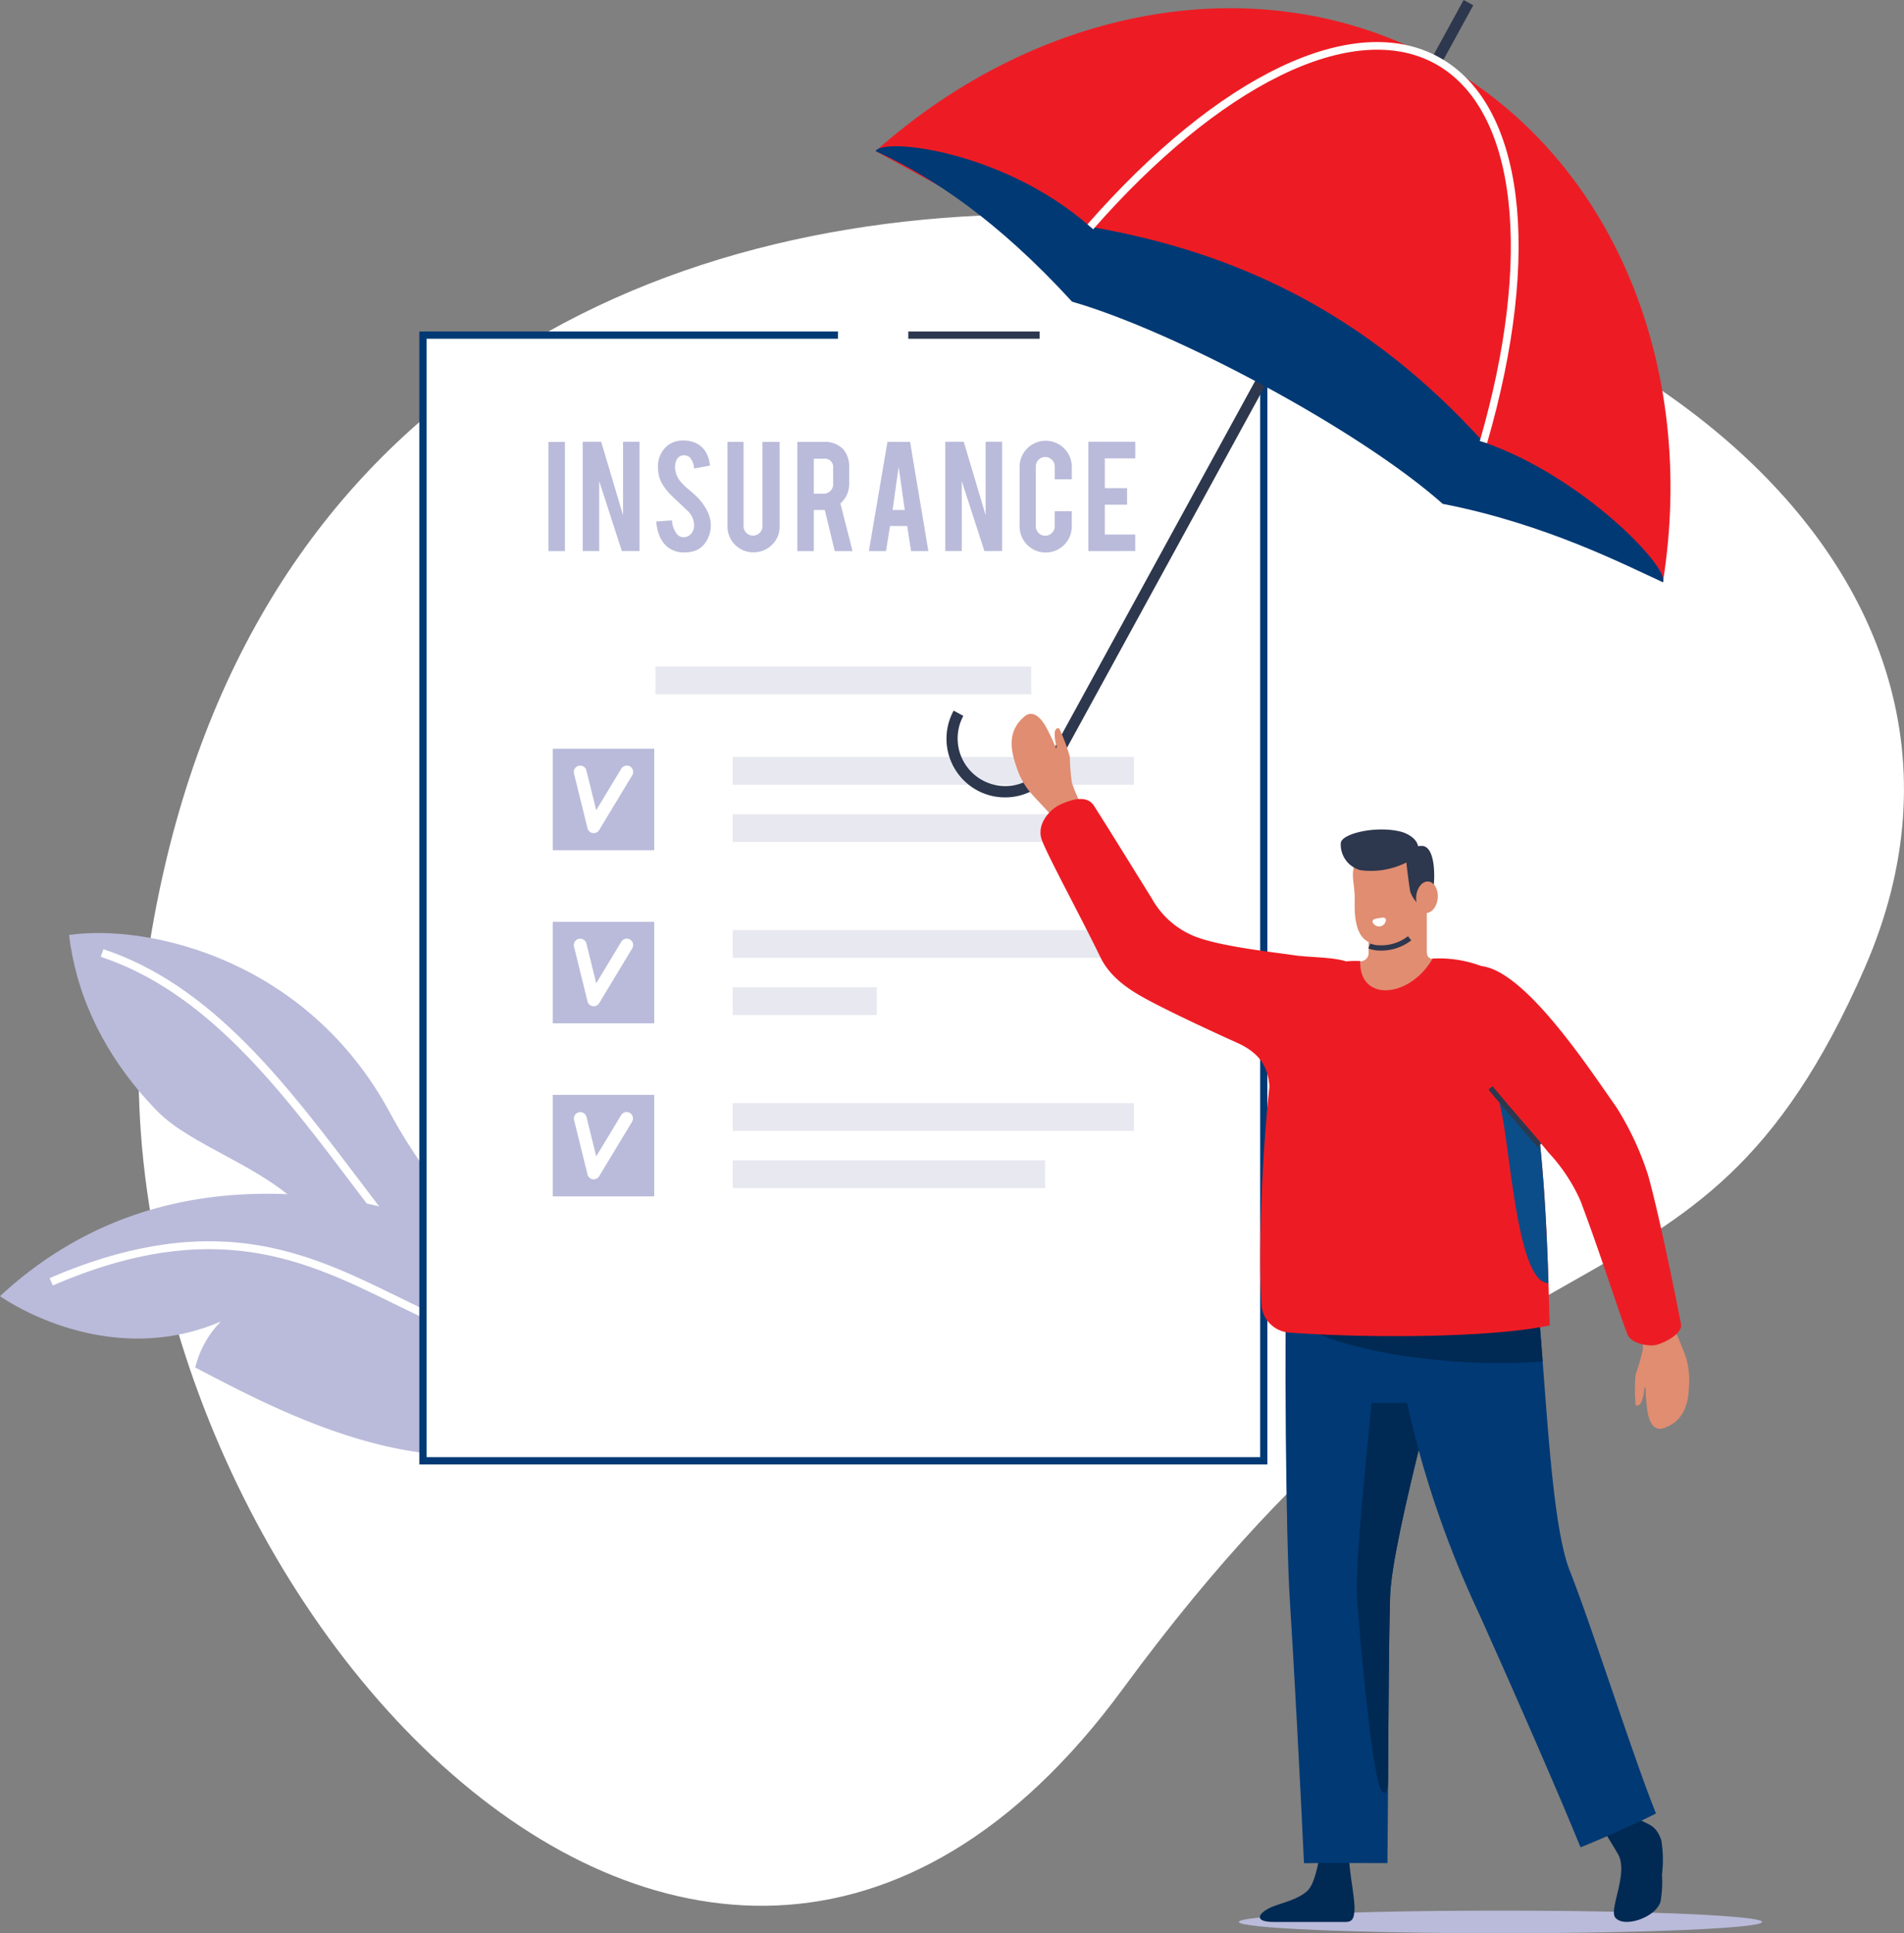 <svg id="Group_31994" data-name="Group 31994" xmlns="http://www.w3.org/2000/svg" xmlns:xlink="http://www.w3.org/1999/xlink" width="207" height="210.09" viewBox="0 0 207 210.09">
  <rect x="0" y="0" width="207" height="210.09" fill="#808080" stroke="none"/>
  <defs>
    <clipPath id="clip-path">
      <rect id="Rectangle_21201" data-name="Rectangle 21201" width="207" height="210.09" fill="none"/>
    </clipPath>
  </defs>
  <g id="Group_31993" data-name="Group 31993" clip-path="url(#clip-path)">
    <path id="Path_84125" data-name="Path 84125" d="M222.112,135.065c-18.761,42.988-39.127,21.84-80.676,78.391C94.471,277.379,26.5,197.733,35.2,135.347,43.654,74.7,87.96,53.205,132.2,53.205c59.479,0,109.295,37.44,89.909,81.86" transform="translate(-19.366 -29.919)" fill="#fff"/>
    <path id="Path_84126" data-name="Path 84126" d="M52.031,251.192c8.964,16.6,25.291,26.227,24.165,29.465-.909,2.616-8.915,4.672-15.275,1.116-7.341-4.1-14.677-16.269-18.384-20.192-4.338-4.591-12.15-6.783-15.846-10.6-6.155-6.351-8.828-13.121-9.543-19.1,8.741-1.228,25.918,2.7,34.882,19.306" transform="translate(-9.643 -130.279)" fill="#babbda"/>
    <path id="Path_84127" data-name="Path 84127" d="M76.2,282.5c-9.349-2.132-16.376-11.418-23.814-21.248C44.6,250.959,36.554,240.32,25.042,236.511l.275-.831c11.77,3.894,19.9,14.644,27.771,25.039,7.34,9.7,14.273,18.862,23.311,20.923Z" transform="translate(-14.082 -132.529)" fill="#fff"/>
    <path id="Path_84128" data-name="Path 84128" d="M59.627,307.987c6.126,5.246,11.624,10.6,1.683,14.79-14.538,6.123-30.791-2.636-40.084-7.491a10.759,10.759,0,0,1,2.792-5C13.8,314.682,4.033,310.245,0,307.539c13.043-12.092,27.819-11.613,35.759-10.734,10.721,1.187,17.768,5.958,23.868,11.181" transform="translate(0 -166.679)" fill="#babbda"/>
    <path id="Path_84129" data-name="Path 84129" d="M67.444,320.369c-6.663,0-12.03-2.628-17.7-5.4-9.592-4.7-19.51-9.551-37.067-1.976l-.347-.8c8.017-3.459,15.22-4.657,22.019-3.665,6.012.878,10.977,3.308,15.779,5.659,5.872,2.875,11.418,5.59,18.376,5.289l.038.875q-.557.024-1.1.024" transform="translate(-6.936 -173.301)" fill="#fff"/>
    <rect id="Rectangle_21188" data-name="Rectangle 21188" width="91.409" height="122.327" transform="translate(45.986 36.419)" fill="#fff"/>
    <rect id="Rectangle_21189" data-name="Rectangle 21189" width="11.031" height="11.031" transform="translate(60.092 81.362)" fill="#babbda"/>
    <rect id="Rectangle_21190" data-name="Rectangle 21190" width="35.856" height="3.02" transform="translate(79.662 88.478)" fill="#e8e8f0"/>
    <rect id="Rectangle_21191" data-name="Rectangle 21191" width="43.627" height="3.02" transform="translate(79.662 82.259)" fill="#e8e8f0"/>
    <rect id="Rectangle_21192" data-name="Rectangle 21192" width="11.031" height="11.031" transform="translate(60.092 100.173)" fill="#babbda"/>
    <rect id="Rectangle_21193" data-name="Rectangle 21193" width="15.663" height="3.02" transform="translate(79.662 107.288)" fill="#e8e8f0"/>
    <rect id="Rectangle_21194" data-name="Rectangle 21194" width="43.627" height="3.02" transform="translate(79.662 101.069)" fill="#e8e8f0"/>
    <rect id="Rectangle_21195" data-name="Rectangle 21195" width="11.031" height="11.031" transform="translate(60.092 118.984)" fill="#babbda"/>
    <rect id="Rectangle_21196" data-name="Rectangle 21196" width="33.968" height="3.02" transform="translate(79.662 126.099)" fill="#e8e8f0"/>
    <rect id="Rectangle_21197" data-name="Rectangle 21197" width="43.627" height="3.02" transform="translate(79.662 119.88)" fill="#e8e8f0"/>
    <rect id="Rectangle_21198" data-name="Rectangle 21198" width="40.86" height="3.02" transform="translate(71.26 72.43)" fill="#e8e8f0"/>
    <path id="Path_84130" data-name="Path 84130" d="M196.366,205.425h-92.2V82.31H149.68V83.1H104.957V204.637h90.622V82.7h.788Z" transform="translate(-58.577 -46.285)" fill="#003974"/>
    <rect id="Rectangle_21199" data-name="Rectangle 21199" width="14.279" height="0.788" transform="translate(98.747 36.025)" fill="#2d374d"/>
    <rect id="Rectangle_21200" data-name="Rectangle 21200" width="1.79" height="11.868" transform="translate(59.627 48.025)" fill="#babbda"/>
    <path id="Path_84131" data-name="Path 84131" d="M146.755,109.7l2.376,7.982V109.7h1.79v11.877H149l-2.463-7.605v7.605h-1.79V109.7Z" transform="translate(-81.394 -61.69)" fill="#babbda"/>
    <path id="Path_84132" data-name="Path 84132" d="M168.955,118.444a3.341,3.341,0,0,1-.644,2.122,2.32,2.32,0,0,1-1.231.843,3.357,3.357,0,0,1-.994.133,2.816,2.816,0,0,1-1.743-.521,2.914,2.914,0,0,1-.914-1.161,4.665,4.665,0,0,1-.393-1.681l1.7-.123a2.59,2.59,0,0,0,.549,1.5.916.916,0,0,0,.739.333,1.111,1.111,0,0,0,.938-.578,1.436,1.436,0,0,0,.18-.787,2.186,2.186,0,0,0-.673-1.469l-1.591-1.507a6.79,6.79,0,0,1-1.26-1.545,3.572,3.572,0,0,1-.4-1.668,2.9,2.9,0,0,1,1.089-2.455,2.708,2.708,0,0,1,1.667-.5,3.032,3.032,0,0,1,1.639.426,2.466,2.466,0,0,1,.857.928,3.434,3.434,0,0,1,.393,1.373l-1.714.313a2.067,2.067,0,0,0-.417-1.137.875.875,0,0,0-.71-.294.818.818,0,0,0-.748.436,1.678,1.678,0,0,0-.209.871,2.612,2.612,0,0,0,.7,1.657,5.882,5.882,0,0,0,.8.758q.626.521.824.729a6.071,6.071,0,0,1,1.023,1.307,5.036,5.036,0,0,1,.275.558,3.268,3.268,0,0,1,.265,1.137" transform="translate(-91.679 -61.507)" fill="#babbda"/>
    <path id="Path_84133" data-name="Path 84133" d="M183.529,121.727A2.814,2.814,0,0,1,180.7,118.9v-9.178h1.752v9.159a.98.98,0,0,0,.3.725,1,1,0,0,0,.729.3,1.018,1.018,0,0,0,1.023-1.023v-9.159h1.866V118.9a2.7,2.7,0,0,1-.833,2.008,2.769,2.769,0,0,1-2.008.815" transform="translate(-101.611 -61.702)" fill="#babbda"/>
    <path id="Path_84134" data-name="Path 84134" d="M200.879,109.727a2.728,2.728,0,0,1,2.2.824,2.993,2.993,0,0,1,.616,2.008v1.724a2.773,2.773,0,0,1-.957,2.131l1.326,5.181h-1.936l-1.085-4.47h-1.194v4.47h-1.79V109.727Zm1.071,2.86a.908.908,0,0,0-1.023-1.032h-1.08v3.8h1.08a.977.977,0,0,0,.724-.3,1,1,0,0,0,.3-.73Z" transform="translate(-111.373 -61.702)" fill="#babbda"/>
    <path id="Path_84135" data-name="Path 84135" d="M218.126,118.867l-.435,2.728h-1.864l2.018-11.868h2.462l1.989,11.868h-1.882l-.419-2.728Zm.941-6.422-.663,4.679h1.326Z" transform="translate(-121.365 -61.702)" fill="#babbda"/>
    <path id="Path_84136" data-name="Path 84136" d="M236.819,109.7l2.376,7.982V109.7h1.79v11.877h-1.923l-2.462-7.605v7.605h-1.791V109.7Z" transform="translate(-132.039 -61.69)" fill="#babbda"/>
    <path id="Path_84137" data-name="Path 84137" d="M256.113,121.575a2.83,2.83,0,0,1-2.841-2.832v-6.479a2.837,2.837,0,1,1,5.674,0v1.355h-1.857v-1.392a1.034,1.034,0,0,0-1.032-1.032.979.979,0,0,0-.724.3,1,1,0,0,0-.3.73v6.5a1.019,1.019,0,0,0,1.023,1.023,1,1,0,0,0,.73-.3.979.979,0,0,0,.3-.724v-1.638h1.857v1.657a2.83,2.83,0,0,1-2.832,2.832" transform="translate(-142.421 -61.531)" fill="#babbda"/>
    <path id="Path_84138" data-name="Path 84138" d="M270.35,121.582V109.7h5.1v1.8H272.14v3.239h2.416v1.8H272.14v3.239h3.305v1.8Z" transform="translate(-152.025 -61.69)" fill="#babbda"/>
    <path id="Path_84139" data-name="Path 84139" d="M144.7,283.414a.706.706,0,0,1-.1-.008.694.694,0,0,1-.57-.52l-1.463-5.933a.695.695,0,0,1,1.349-.333l1.061,4.3,2.718-4.5a.695.695,0,0,1,1.189.719l-3.585,5.933a.7.7,0,0,1-.594.335" transform="translate(-80.157 -155.253)" fill="#fff"/>
    <path id="Path_84140" data-name="Path 84140" d="M144.7,197.457a.706.706,0,0,1-.1-.008.694.694,0,0,1-.57-.52L142.566,191a.695.695,0,1,1,1.349-.333l1.061,4.3,2.718-4.5a.695.695,0,1,1,1.189.719l-3.585,5.933a.7.7,0,0,1-.594.335" transform="translate(-80.157 -106.918)" fill="#fff"/>
    <path id="Path_84141" data-name="Path 84141" d="M144.7,240.435a.708.708,0,0,1-.1-.008.694.694,0,0,1-.57-.52l-1.463-5.933a.695.695,0,1,1,1.349-.333l1.061,4.3,2.718-4.5a.695.695,0,1,1,1.189.719L145.3,240.1a.7.7,0,0,1-.594.335" transform="translate(-80.157 -131.085)" fill="#fff"/>
    <path id="Path_84142" data-name="Path 84142" d="M238.418,85.875a6.381,6.381,0,0,1-2.531-8.651l1.049.574a5.178,5.178,0,0,0,9.084,4.972L291.328,0l1.049.574L247.07,83.344a6.381,6.381,0,0,1-8.652,2.531" transform="translate(-132.206)" fill="#2d374d"/>
    <path id="Path_84143" data-name="Path 84143" d="M217.507,17.565c17.677-15.724,41.73-20.416,61.016-9.859s28.3,33.347,24.576,56.711Z" transform="translate(-122.31 -1.145)" fill="#ed1c24"/>
    <path id="Path_84144" data-name="Path 84144" d="M217.507,36.847c6.141,2.8,13.209,7.477,21.355,16.363,11.169,3.211,31.284,13.957,40.292,21.969,11.3,2.2,19.984,6.734,23.945,8.519.818-1.5-8.7-11.492-19.51-15.226-12.034-13.262-25.756-20.47-42.742-23.4-9.448-8.3-22.521-9.725-23.34-8.229" transform="translate(-122.31 -20.427)" fill="#003974"/>
    <path id="Path_84145" data-name="Path 84145" d="M312.782,53.8c2.848-9.836,3.923-18.859,3.109-26.095-.826-7.352-3.585-12.509-7.977-14.913s-10.223-1.949-16.862,1.317c-6.533,3.214-13.555,8.982-20.306,16.681l-.62-.543C284.407,13.961,299.038,7,308.309,12.07s11.288,21.153,5.264,41.961Z" transform="translate(-151.899 -5.871)" fill="#fff"/>
    <path id="Path_84146" data-name="Path 84146" d="M364.61,475.627c0,.679-12.735,1.229-28.445,1.229s-28.446-.55-28.446-1.229,12.735-1.229,28.446-1.229,28.445.55,28.445,1.229" transform="translate(-173.038 -266.766)" fill="#babbda"/>
    <path id="Path_84147" data-name="Path 84147" d="M411.994,332.786a7.974,7.974,0,0,0-.606-3.446c-.355-.9-1.191-2.8-1.442-3.685-.426-1.506-3.142-1.324-3.079.273.053,1.329.144,2.525.087,3.3a21.68,21.68,0,0,1-.774,2.668,17.913,17.913,0,0,0-.021,3.128c0,.4.355.307.595,0a4.464,4.464,0,0,0,.366-1.531c.064-.229.137-.246.144,0a20.025,20.025,0,0,0,.2,2.395c.165,1.106.678,2.234,1.763,1.859,2.511-.867,2.732-3.175,2.769-4.965" transform="translate(-228.357 -182.543)" fill="#e08d71"/>
    <path id="Path_84148" data-name="Path 84148" d="M251.86,183.144a7.968,7.968,0,0,0,1.784,3.01c.65.716,2.1,2.2,2.651,2.938.931,1.258,3.408.128,2.784-1.344-.519-1.225-1.026-2.311-1.247-3.055a21.87,21.87,0,0,1-.219-2.769,17.823,17.823,0,0,0-1.085-2.934c-.14-.375-.44-.162-.556.21a4.457,4.457,0,0,0,.2,1.562c.021.237-.042.278-.137.047a20.08,20.08,0,0,0-1.031-2.17c-.545-.976-1.424-1.85-2.307-1.116-2.043,1.7-1.434,3.936-.835,5.623" transform="translate(-141.304 -99.672)" fill="#e08d71"/>
    <path id="Path_84149" data-name="Path 84149" d="M339.678,233.848c-2.962,0-3.27-3.868-2.434-3.868a.916.916,0,0,0,.964-.8v-2.616c0-2.513,6.328-4.374,6.328-2.76v5.051c0,.511.112.871.831.871.526,0-.314,1.6-1.089,2.307a5.8,5.8,0,0,1-4.6,1.816" transform="translate(-189.415 -125.51)" fill="#e08d71"/>
    <path id="Path_84150" data-name="Path 84150" d="M343.7,217.09a4.539,4.539,0,0,1-4.627,3.508c-2,0-2.887-1.332-2.812-4.7.048-2.164-.62-2.972.271-4.551,1.141-2.022,4.887-2.079,6.448-.254,1.591,1.86,1.161,4.031.72,5.993" transform="translate(-188.981 -117.964)" fill="#e08d71"/>
    <path id="Path_84151" data-name="Path 84151" d="M340.137,209.566a8.667,8.667,0,0,1-4.93.815,2.871,2.871,0,0,1-2.156-2.945c.055-1.025,3.774-1.912,6.452-1.263.842.2,1.87.823,1.948,1.643.063.662-.617,1.349-1.313,1.749" transform="translate(-187.282 -115.812)" fill="#2d374d"/>
    <path id="Path_84152" data-name="Path 84152" d="M351.467,216.988a3.454,3.454,0,0,1-1.8-1.945c-.141-.706-.384-2.687-.509-4-.055-.583.868-1,1.753-1,1.954,0,1.466,6.114.559,6.939" transform="translate(-196.338 -118.116)" fill="#2d374d"/>
    <path id="Path_84153" data-name="Path 84153" d="M351.767,220.471c-.085.943.371,1.755,1.018,1.814s1.242-.659,1.327-1.6-.371-1.756-1.018-1.814-1.241.659-1.327,1.6" transform="translate(-197.802 -123.074)" fill="#e08d71"/>
    <path id="Path_84154" data-name="Path 84154" d="M340.957,228.325a.747.747,0,0,0,1.443-.242c-.055-.325-.377-.248-.775-.181s-.722.1-.668.423" transform="translate(-191.726 -128.122)" fill="#fff"/>
    <path id="Path_84155" data-name="Path 84155" d="M322.257,466.5h-7.8c-2.4,0-1.531-1.078-.216-1.627,1.156-.482,2.784-.768,3.866-1.75.814-.739,1.267-3.179,1.4-4.43.09-.869,3.27-.613,3.167.375-.158,1.518.691,4.957.548,6.341-.077.741-.244,1.092-.962,1.092" transform="translate(-175.977 -257.635)" fill="#002953"/>
    <path id="Path_84156" data-name="Path 84156" d="M339.281,307.754h-19.8c-.34,10.723-.1,32.98.31,39.174.382,5.776,1.17,20.535,1.539,28.611,2.167-.044,6.98-.01,9.074-.01.081-5.87.084-22.247.285-28.952.2-6.671,6.573-28.381,8.589-38.823" transform="translate(-179.563 -173.058)" fill="#003974"/>
    <path id="Path_84157" data-name="Path 84157" d="M349.258,307.754H340.09c-.34,10.723-3.4,32.98-2.99,39.174.226,3.42,1.148,13.748,2.032,18.59.609,3.335,1.309,2.614,1.317,1.125.039-7.041.086-15.651.219-20.067.2-6.671,6.573-28.381,8.589-38.823" transform="translate(-189.539 -173.058)" fill="#002953"/>
    <path id="Path_84158" data-name="Path 84158" d="M401.684,448.114a13,13,0,0,1,.075,3.756,12.326,12.326,0,0,1-.152,2.9c-.456,1.7-3.926,2.934-4.912,1.771-.743-.877,1.451-4.818.3-6.889-.254-.456-2.4-4.032-3.526-5.532-1.42-1.894,2.166-3.971,3.336-2.147,1.139,1.777,1.37,2.86,2.328,3.722.855.769,1.91.513,2.551,2.415" transform="translate(-221.074 -248.139)" fill="#002953"/>
    <path id="Path_84159" data-name="Path 84159" d="M358.526,343.77c-2.525-6.363-2.691-26.306-4.295-36.016H334.072c.375,5.8,1.3,13.4,1.811,17.771h4.936a109.993,109.993,0,0,0,7.806,22.828c2.373,5.281,8.016,17.968,11.064,25.456,1.816-.712,6.442-2.738,8.207-3.684-2.292-5.577-6.983-20.341-9.369-26.355" transform="translate(-187.857 -173.058)" fill="#003974"/>
    <path id="Path_84160" data-name="Path 84160" d="M347.307,321.006c-9.361.794-23.6-1.035-27.938-5.084.023-3.067.069-5.878.141-8.166h26.452c.573,3.472.962,8.25,1.344,13.249" transform="translate(-179.59 -173.06)" fill="#002953"/>
    <path id="Path_84161" data-name="Path 84161" d="M336.809,238.722a13,13,0,0,0-5.015-.713c-2.486,4.324-8,4.756-7.874.271a10.021,10.021,0,0,0-4.081.631c-1.884.692-4.161,3.223-4.8,6.307-1.513,7.318-2.292,22.537-1.871,30.2a3.272,3.272,0,0,0,2.943,3.225c8.461.629,21.923.6,28.413-.771-.228-6.875-.415-24.145-3.672-33.218-1.086-3.024-2.032-5.176-4.043-5.933" transform="translate(-176.039 -133.838)" fill="#ed1c24"/>
    <path id="Path_84162" data-name="Path 84162" d="M264.968,215.571c-2.129-4.4-5.7-10.932-6.363-12.738-.612-1.678.832-3.322,2.04-3.86,1.184-.527,2.852-1.072,3.632.151,1.835,2.879,4.092,6.551,6.271,10.05A9.307,9.307,0,0,0,275,213.219c2.653,1.154,8.518,1.773,11.063,2.149,2.123.314,5.508.11,6.611,1.212,1.073,1.073.379,8.455-1.849,11.815-2.551,3.848-7.429,5.913-7.433,3.168,0-2.578.138-5.024-3.571-6.692s-7.4-3.438-9.394-4.492c-1.874-.99-4.279-2.371-5.459-4.808" transform="translate(-145.339 -111.556)" fill="#ed1c24"/>
    <path id="Path_84163" data-name="Path 84163" d="M377.046,284.7c-3.319.065-4.1-13.86-5.114-18.615-1.145-5.416-1.295-7.753,1.15-7.753a2.248,2.248,0,0,1,1.279.569c1.959,7.589,2.456,18.546,2.685,25.8" transform="translate(-208.698 -145.267)" fill="#0b4d88"/>
    <path id="Path_84164" data-name="Path 84164" d="M382.192,262.579c1.263,4.482,3.282,14.59,3.575,16.182.2,1.074-1.977,2.1-2.744,2.26-.865.175-2.71-.183-3.085-1.17-1.115-2.94-2.961-8.833-5.1-14.5a18.825,18.825,0,0,0-3.478-5.248c-2.522-3.124-7.113-8-8.89-10.958-2.018-3.36-2.22-9.38,1.272-9.325,4.815.076,11.992,11.1,15.014,15.379a32.087,32.087,0,0,1,3.436,7.381" transform="translate(-203.011 -134.856)" fill="#ed1c24"/>
    <path id="Path_84165" data-name="Path 84165" d="M341.216,234.018h-.022a3.384,3.384,0,0,1-1.3-.233l.218-.529a2.844,2.844,0,0,0,1.085.19h.02a4.748,4.748,0,0,0,2.988-.986l.356.449a5.312,5.312,0,0,1-3.344,1.11" transform="translate(-191.131 -130.718)" fill="#2d374d"/>
    <path id="Path_84166" data-name="Path 84166" d="M375.055,276.307c-.626-.742-1.309-1.532-2.032-2.368-1.106-1.278-2.249-2.6-3.289-3.869l.443-.363c1.035,1.262,2.176,2.581,3.279,3.857.724.838,1.409,1.629,2.037,2.374Z" transform="translate(-207.911 -151.663)" fill="#2d374d"/>
  </g>
</svg>
